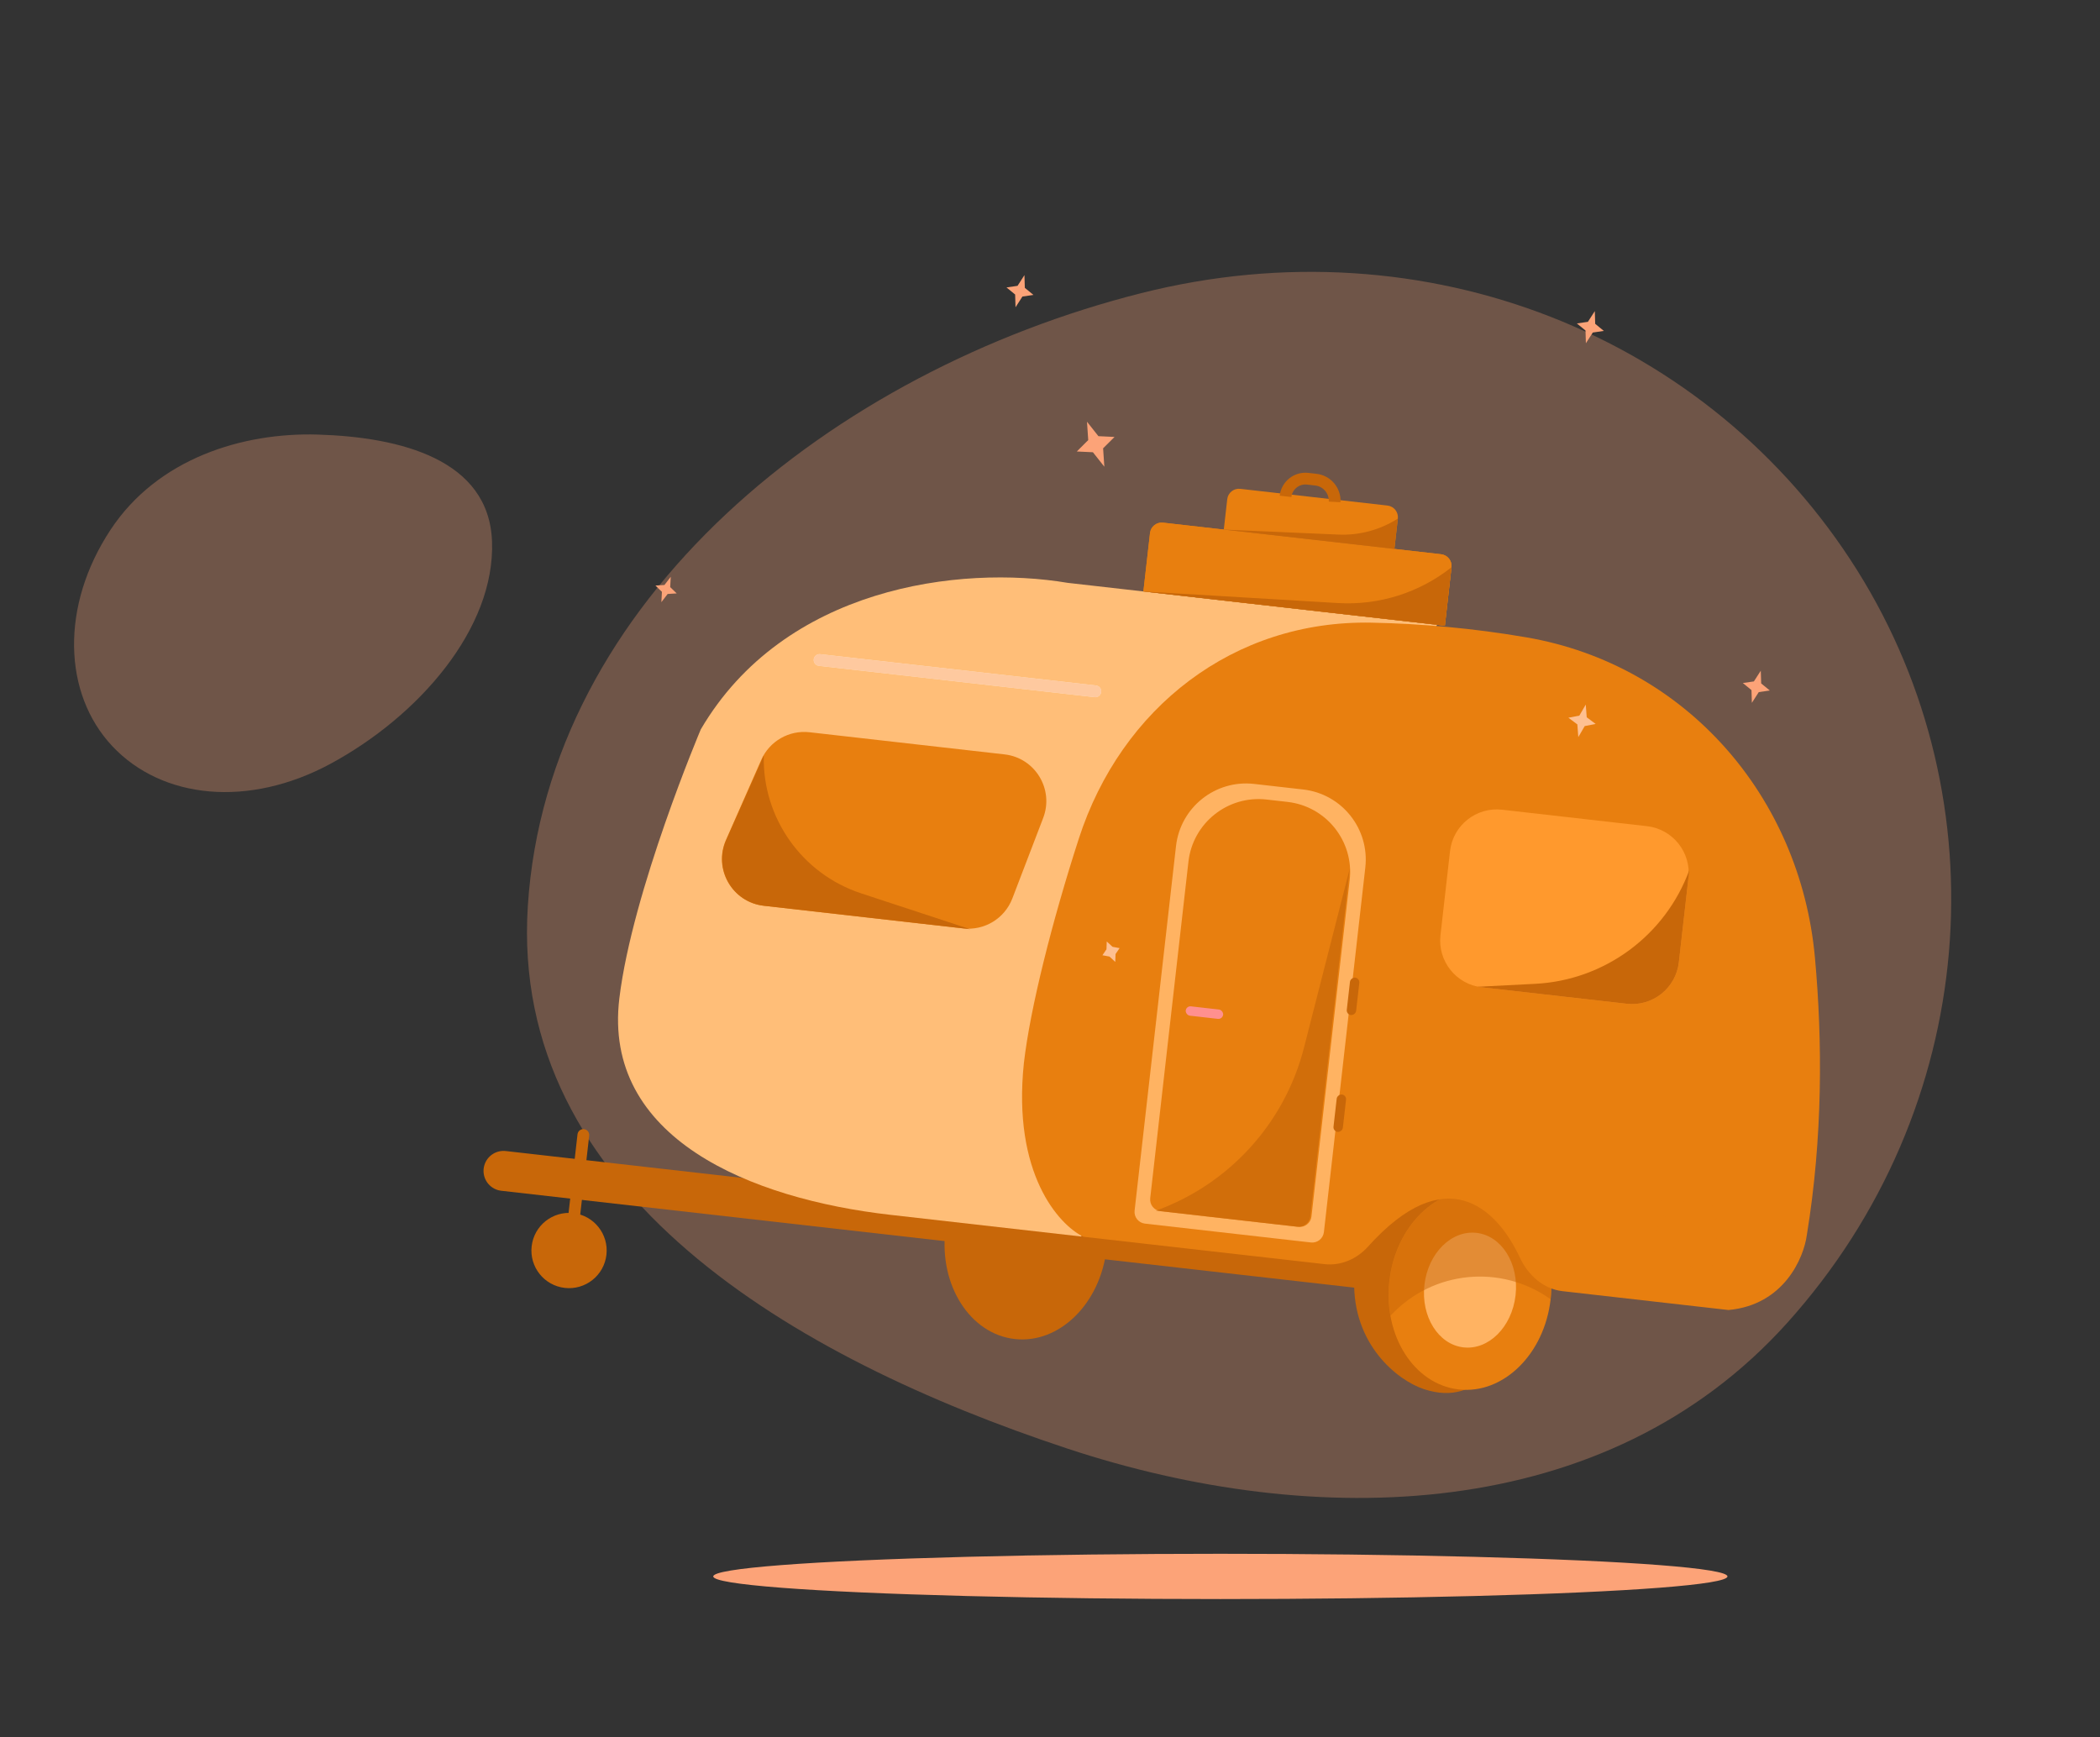 <svg width="336" height="278" viewBox="0 0 336 278" fill="none" xmlns="http://www.w3.org/2000/svg">
<rect x="0" y="0" width="336" height="278" fill="#333333" stroke="none"/>
<path opacity="0.3" fill-rule="evenodd" clip-rule="evenodd" d="M297.158 91.268C320.277 128.136 316.893 177.287 285.943 211.689C256.972 243.893 210.424 244.918 170.752 231.779C126.942 217.27 81.509 190.854 84.453 144.96C87.593 95.991 133.211 59.371 182.609 46.902C228.166 35.403 273.642 53.767 297.158 91.268Z" fill="#FCA378"/>
<path opacity="0.3" fill-rule="evenodd" clip-rule="evenodd" d="M17.954 119.377C10.09 110.993 9.633 96.964 17.691 84.762C25.234 73.339 38.849 69.171 50.865 69.537C64.135 69.942 78.232 73.542 78.723 86.623C79.246 100.581 66.954 114.627 52.841 122.234C39.826 129.249 25.953 127.904 17.954 119.377Z" fill="#FCA378"/>
<path d="M154.742 148.811L154.997 151.148L156.686 152.324L154.679 152.779L153.565 154.85L153.311 152.513L151.621 151.337L153.628 150.882L154.742 148.811Z" fill="#FCA378"/>
<path d="M198.559 174.482L198.813 176.819L200.503 177.995L198.496 178.45L197.382 180.521L197.128 178.183L195.438 177.008L197.445 176.552L198.559 174.482Z" fill="#FCA378"/>
<path d="M173.918 67.478L175.747 69.792L178.325 69.914L176.497 71.736L176.694 74.678L174.866 72.365L172.287 72.243L174.116 70.421L173.918 67.478Z" fill="#FCA378"/>
<path d="M255.17 49.779L255.232 51.818L256.614 52.95L254.847 53.208L253.743 54.924L253.681 52.885L252.299 51.754L254.066 51.495L255.17 49.779Z" fill="#FCA378"/>
<path d="M281.725 107.318L281.788 109.357L283.17 110.488L281.402 110.746L280.299 112.462L280.237 110.423L278.855 109.292L280.622 109.034L281.725 107.318Z" fill="#FCA378"/>
<path d="M163.911 44.02L163.973 46.059L165.355 47.191L163.588 47.449L162.485 49.165L162.422 47.126L161.04 45.994L162.808 45.736L163.911 44.02Z" fill="#FCA378"/>
<path d="M259.217 125.668L259.36 128.613L261.388 130.211L258.84 130.631L257.291 133.14L257.148 130.195L255.121 128.596L257.668 128.176L259.217 125.668Z" fill="#FCA378"/>
<path d="M107.32 92.294L107.232 93.945L108.272 94.953L106.827 95.041L105.82 96.353L105.908 94.701L104.868 93.694L106.313 93.605L107.32 92.294Z" fill="#FCA378"/>
<ellipse cx="195.256" cy="252.245" rx="81.136" ry="3.622" fill="#FCA378"/>
<ellipse cx="164.153" cy="198.365" rx="12.983" ry="15.994" transform="rotate(6.48 164.153 198.365)" fill="#C86709"/>
<line x1="219.29" y1="203.112" x2="80.564" y2="187.356" stroke="#C86709" stroke-width="6.398" stroke-linecap="round"/>
<path d="M170.845 93.264L229.926 99.975L172.98 197.853L142.48 194.388C120.071 191.843 96.383 182.118 99.098 159.729C101.182 142.543 112.128 116.706 112.128 116.706C125.446 93.978 153.439 90.341 170.845 93.264Z" fill="#FFBE78"/>
<path d="M242.47 207.828C241.473 216.605 237.025 225.376 227.765 222.255C223.528 220.827 216.414 215.095 216.669 204.898C217.666 196.121 224.25 189.662 231.375 190.471C238.499 191.28 243.467 199.051 242.47 207.828Z" fill="#C86709"/>
<ellipse cx="235.199" cy="206.434" rx="12.983" ry="15.994" transform="rotate(6.48 235.199 206.434)" fill="#E87F0F"/>
<ellipse cx="235.199" cy="206.434" rx="7.338" ry="9.22" transform="rotate(6.48 235.199 206.434)" fill="#FFB362"/>
<path opacity="0.5" d="M248.1 207.9C248.364 205.576 248.211 203.235 247.652 201.039C247.094 198.844 246.143 196.848 244.866 195.192C243.59 193.536 242.02 192.261 240.265 191.456C238.511 190.65 236.616 190.335 234.713 190.532C232.81 190.729 230.946 191.432 229.252 192.594C227.558 193.756 226.075 195.347 224.908 197.255C223.741 199.163 222.917 201.343 222.496 203.64C222.075 205.937 222.066 208.295 222.47 210.549L222.613 210.396C229.284 203.296 240.179 202.229 248.1 207.9Z" fill="#C86709"/>
<path d="M173.354 197.895L211.939 202.277C214.563 202.575 217.124 201.433 218.889 199.467C231.219 185.734 239.351 193.019 243.206 201.276C244.502 204.054 246.954 206.254 249.999 206.6L276.557 209.617C285.436 208.807 288.616 201.265 289.096 197.595C291.636 182.097 291.621 166.65 290.384 153.165C288.024 127.429 269.699 106.365 244.23 101.984C235.71 100.519 227.295 99.786 219.448 99.632C197.407 99.201 179.39 113.238 172.604 134.213C168.357 147.338 164.813 161.379 163.821 170.11C161.966 187.776 169.403 195.994 173.354 197.895Z" fill="#E87F0F"/>
<line opacity="0.7" x1="175.256" y1="110.619" x2="131.133" y2="105.608" stroke="white" stroke-width="1.882" stroke-linecap="round"/>
<line opacity="0.8" x1="175.256" y1="110.619" x2="131.133" y2="105.608" stroke="#FEC091" stroke-width="1.882" stroke-linecap="round"/>
<path d="M116.147 134.417L121.787 121.612C123.115 118.596 126.25 116.795 129.524 117.167L160.731 120.711C165.62 121.267 168.671 126.287 166.91 130.882L161.974 143.767C160.746 146.972 157.506 148.941 154.096 148.553L122.186 144.929C117.144 144.356 114.102 139.061 116.147 134.417Z" fill="#E87F0F"/>
<path d="M116.194 134.398L122.202 120.88C121.968 130.863 128.294 139.823 137.779 142.944L155.215 148.68L122.222 144.933C117.17 144.359 114.129 139.044 116.194 134.398Z" fill="#C86709"/>
<circle cx="91.047" cy="200.098" r="6.021" transform="rotate(6.48 91.047 200.098)" fill="#C86709"/>
<line x1="91.807" y1="195.071" x2="93.336" y2="181.61" stroke="#C86709" stroke-width="1.882" stroke-linecap="round"/>
<path d="M188.162 135.378C188.866 129.183 194.458 124.731 200.654 125.435L208.506 126.327C214.702 127.03 219.154 132.623 218.45 138.819L211.825 197.151C211.707 198.184 210.775 198.926 209.743 198.808L183.194 195.793C182.161 195.676 181.419 194.744 181.536 193.711L188.162 135.378Z" fill="#FFB362"/>
<path d="M190.151 137.877C190.854 131.682 196.447 127.23 202.643 127.933L206.008 128.316C212.203 129.019 216.655 134.612 215.952 140.807L209.836 194.653C209.719 195.685 208.786 196.427 207.754 196.31L185.692 193.804C184.66 193.687 183.918 192.755 184.035 191.722L190.151 137.877Z" fill="#E87F0F"/>
<path opacity="0.7" d="M215.977 138.917L208.639 167.634C205.552 179.716 196.673 189.487 184.944 193.719L207.566 196.289C208.599 196.406 209.531 195.664 209.648 194.632L215.977 138.917Z" fill="#C86709"/>
<path d="M232.004 136.192C232.473 132.062 236.202 129.094 240.332 129.563L263.515 132.196C267.646 132.665 270.614 136.394 270.145 140.524L268.616 153.985C268.147 158.116 264.418 161.084 260.288 160.614L237.104 157.981C232.974 157.512 230.006 153.784 230.475 149.653L232.004 136.192Z" fill="#FF992D"/>
<path d="M245.608 157.425C256.744 156.857 266.463 149.688 270.294 139.215L268.616 153.985C268.147 158.116 264.418 161.084 260.288 160.614L236.357 157.896L245.608 157.425Z" fill="#C86709"/>
<rect x="189.803" y="160.941" width="6.021" height="1.505" rx="0.753" transform="rotate(6.48 189.803 160.941)" fill="#FF908E"/>
<rect x="215.4" y="162.333" width="6.021" height="1.505" rx="0.753" transform="rotate(-83.52 215.4 162.333)" fill="#C86709"/>
<rect x="213.277" y="181.03" width="6.021" height="1.505" rx="0.753" transform="rotate(-83.52 213.277 181.03)" fill="#C86709"/>
<line x1="272.863" y1="201.622" x2="265.759" y2="200.815" stroke="#E87F0F" stroke-width="2.634" stroke-linecap="round"/>
<line x1="273.288" y1="197.883" x2="266.184" y2="197.076" stroke="#E87F0F" stroke-width="2.634" stroke-linecap="round"/>
<line x1="273.713" y1="194.144" x2="266.608" y2="193.337" stroke="#E87F0F" stroke-width="2.634" stroke-linecap="round"/>
<path d="M184.003 85.29C184.121 84.257 185.053 83.515 186.085 83.632L230.583 88.686C231.615 88.804 232.357 89.736 232.24 90.769L231.178 100.117L182.942 94.638L184.003 85.29Z" fill="#E87F0F"/>
<path d="M184.003 85.29C184.121 84.257 185.053 83.515 186.085 83.632L230.583 88.686C231.615 88.804 232.357 89.736 232.24 90.769L231.178 100.117L182.942 94.638L184.003 85.29Z" fill="#E87F0F"/>
<path d="M214.072 96.495C220.626 96.886 227.095 94.847 232.24 90.769L231.178 100.117L182.942 94.638L214.072 96.495Z" fill="#C86709"/>
<path d="M196.359 79.876C196.477 78.843 197.409 78.101 198.441 78.219L221.999 80.894C223.031 81.011 223.773 81.944 223.656 82.976L223.104 87.837L195.807 84.737L196.359 79.876Z" fill="#E87F0F"/>
<path d="M214.146 85.539C217.504 85.686 220.826 84.791 223.656 82.976L223.104 87.837L195.807 84.737L214.146 85.539Z" fill="#C86709"/>
<path d="M205.69 79.421V79.421C205.89 77.665 207.474 76.404 209.23 76.603L210.533 76.751C212.321 76.954 213.64 78.516 213.543 80.312V80.312" stroke="#C86709" stroke-width="1.882"/>
<path d="M253.721 112.74L253.875 114.775L255.307 115.842L253.554 116.18L252.529 117.944L252.375 115.91L250.943 114.843L252.697 114.505L253.721 112.74Z" fill="#FEC091"/>
<path d="M177.081 150.646L178.006 151.5L179.132 151.709L178.487 152.656L178.442 153.914L177.517 153.06L176.391 152.851L177.036 151.904L177.081 150.646Z" fill="#FEC091"/>
</svg>
